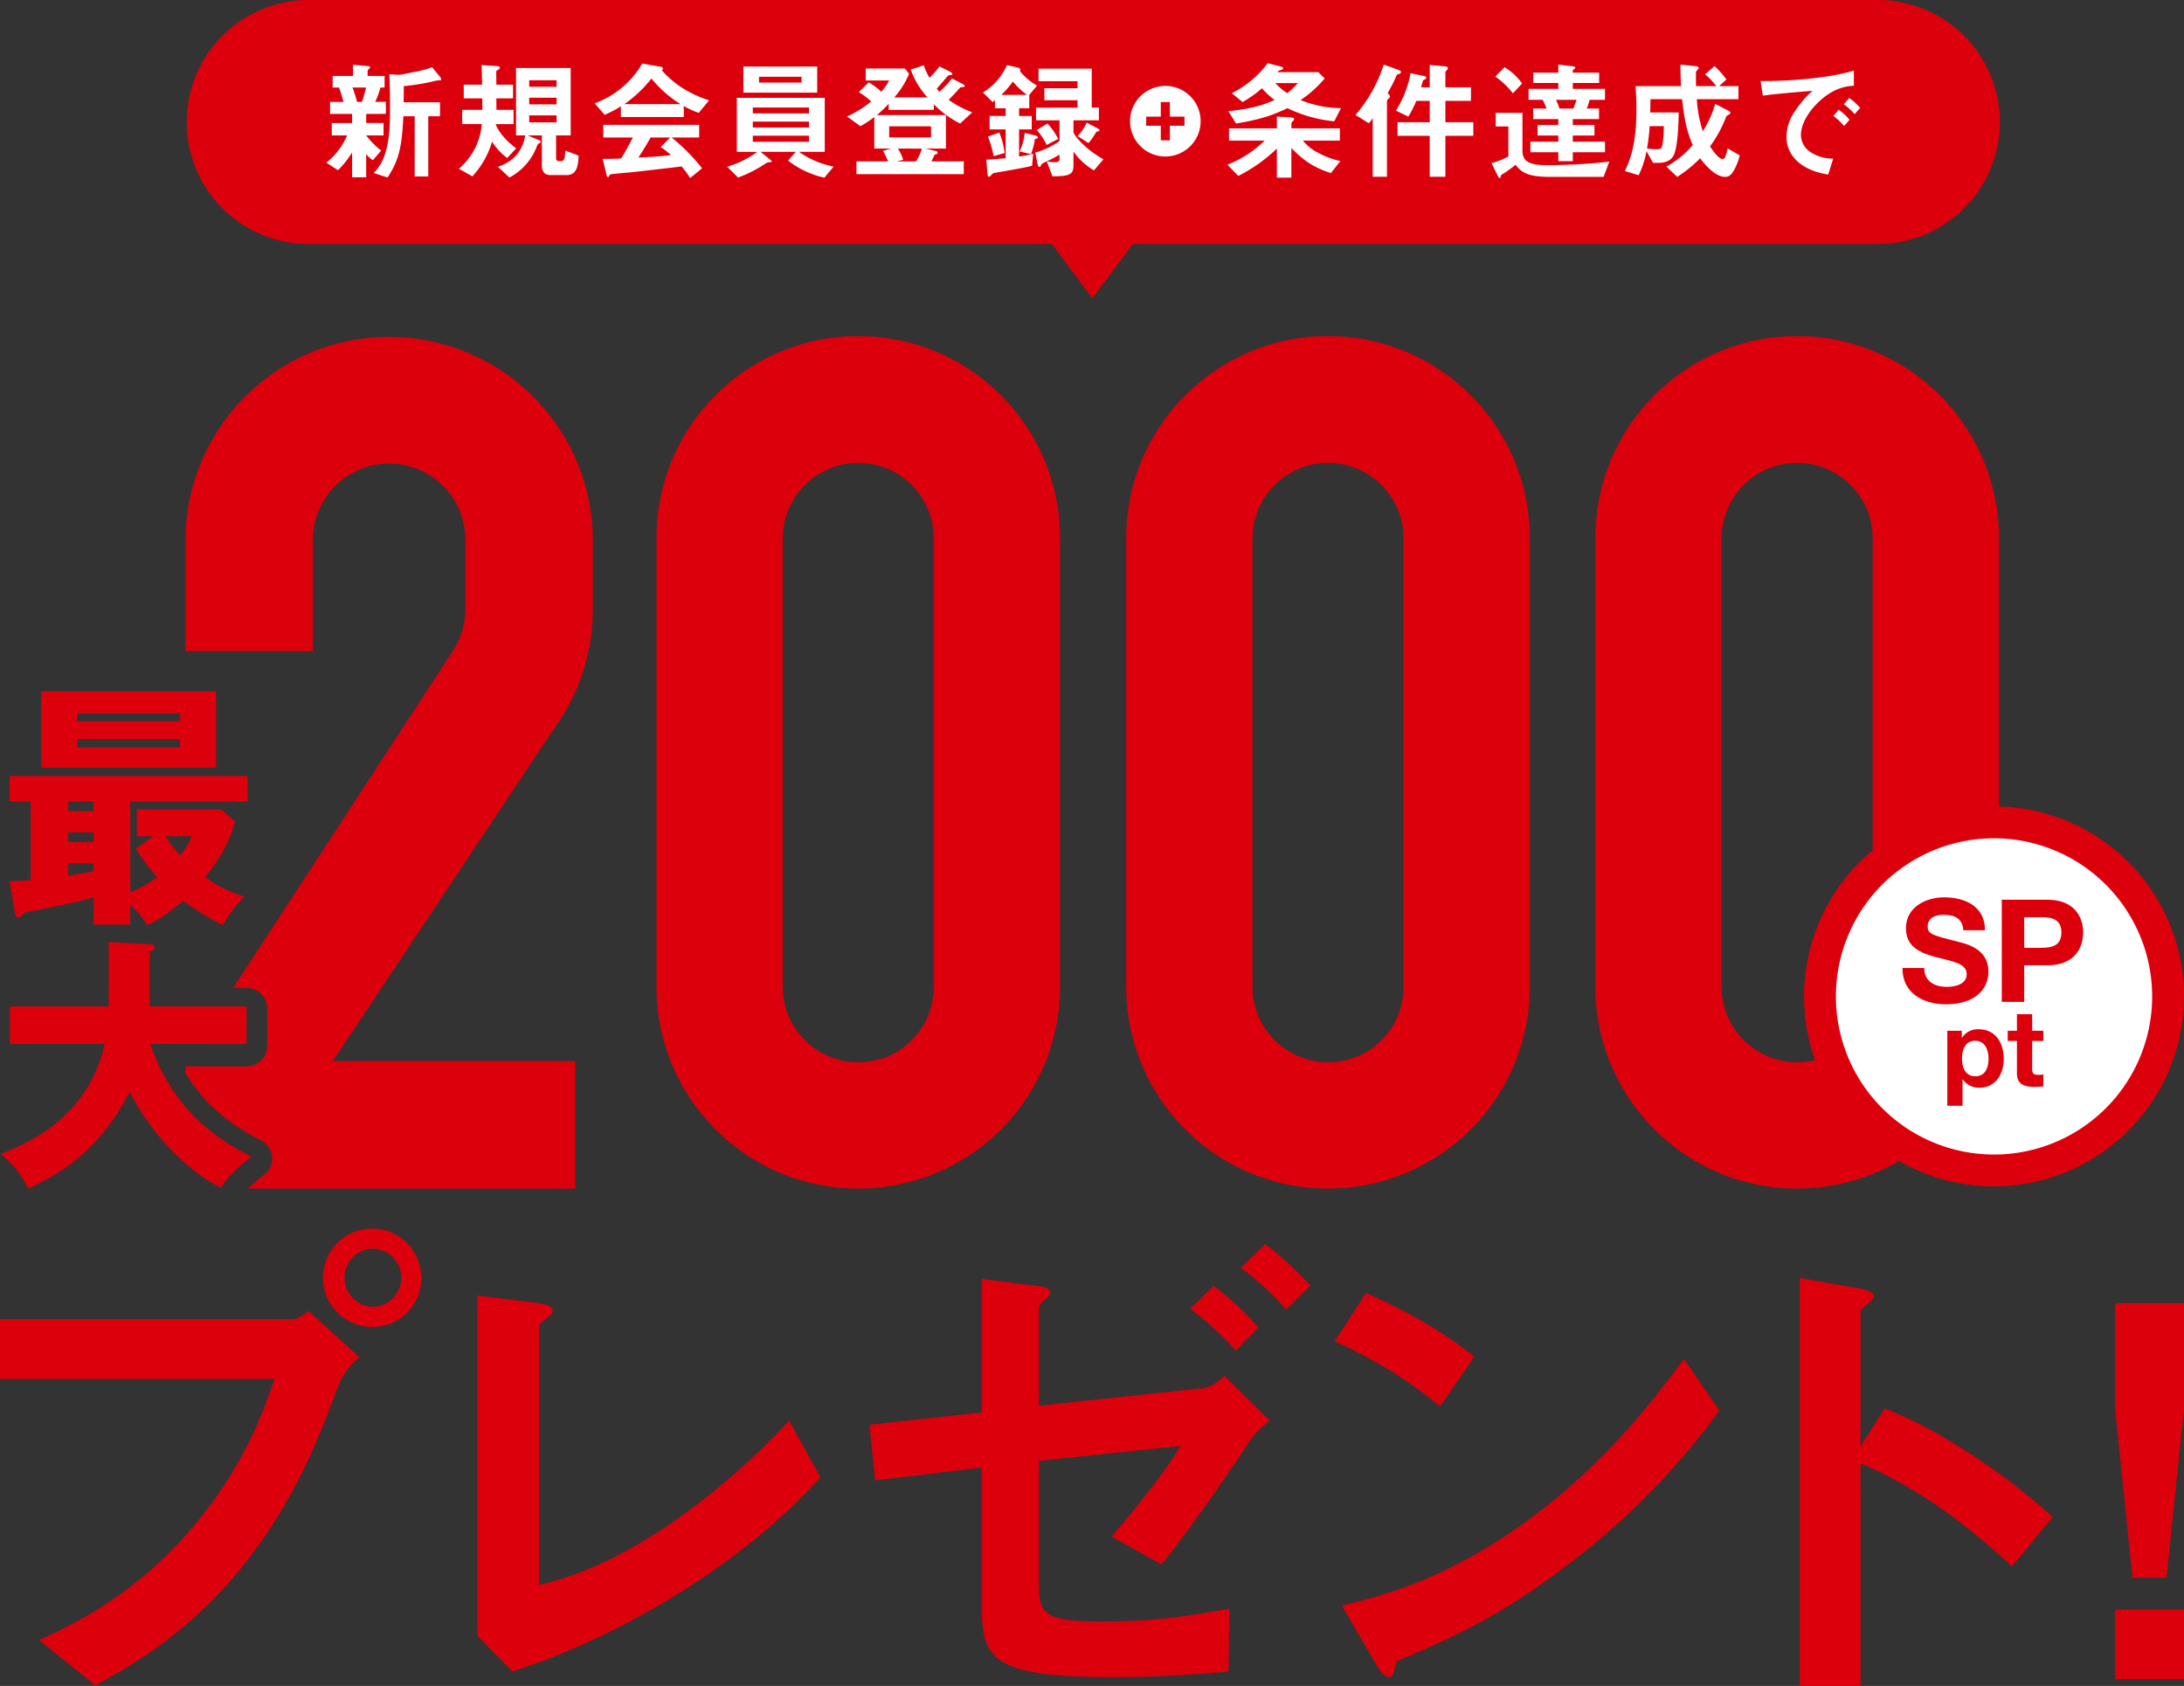 <svg xmlns="http://www.w3.org/2000/svg" width="675.734" height="521.642" viewBox="0 0 675.734 521.642"><rect x="0" y="0" width="675.734" height="521.642" fill="#333333" stroke="none"/><g data-name="グループ 27"><path data-name="パス 366" d="M580.728 0H95.236a37.751 37.751 0 000 75.5h230.246l12.5 16.792 12.5-16.792h230.246a37.751 37.751 0 100-75.5" fill="#dc000c"/><path data-name="パス 367" d="M473.33 166.434a62.462 62.462 0 00-43.868-59.625q-2.932-.912-5.984-1.538a62.534 62.534 0 00-9.37-1.188q-1.6-.08-3.213-.08a62.207 62.207 0 00-41.979 16.219q-2.219 2.016-4.236 4.236a62.2 62.2 0 00-16.219 41.979V305.32a62.308 62.308 0 0022.721 48.177q2.311 1.908 4.806 3.594 1.246.842 2.533 1.624a62.277 62.277 0 008.072 4.133q1.4.591 2.836 1.117a62.03 62.03 0 0011.959 3.069q1.549.236 3.124.4a63.357 63.357 0 006.383.322 62.435 62.435 0 0062.434-62.434zm-39.065 0V305.32a23.314 23.314 0 01-33.443 21.054q-.929-.447-1.811-.97a23.245 23.245 0 01-11.485-20.085V166.434a23.37 23.37 0 0146.739 0z" fill="#dc000c"/><path data-name="パス 368" d="M618.479 166.434a62.462 62.462 0 00-43.868-59.625q-2.932-.912-5.984-1.538a62.535 62.535 0 00-9.37-1.188q-1.6-.08-3.213-.08a62.207 62.207 0 00-41.979 16.219q-2.219 2.016-4.236 4.236a62.2 62.2 0 00-16.219 41.979V305.32a62.308 62.308 0 0022.721 48.177q2.311 1.908 4.806 3.594 1.245.842 2.533 1.624a62.28 62.28 0 008.072 4.133q1.4.591 2.836 1.117a62.028 62.028 0 0011.959 3.069q1.55.236 3.124.4a63.358 63.358 0 006.384.322 62.435 62.435 0 0062.434-62.434zm-39.065 0V305.32a23.314 23.314 0 01-33.443 21.054q-.929-.447-1.811-.97a23.245 23.245 0 01-11.485-20.085V166.434a23.37 23.37 0 0146.739 0z" fill="#dc000c"/><path data-name="パス 369" d="M104.7 428.734c-6.056 16.1-12.909 34.262-28.049 53.864-17.051 22.151-36.173 32.827-47.17 38.883l-17.37-14.022c10.836-4.941 33.465-15.459 52.908-41.753 12.111-16.256 17.052-30.758 19.92-39.044H0v-18.487h90.2c1.913 0 3.666-1.274 5.259-2.549l15.777 14.342a21.13 21.13 0 00-6.534 8.766m10.677-18.167a15.221 15.221 0 1114.981-15.3 15.105 15.105 0 01-14.981 15.3m0-24.224a8.876 8.876 0 00-8.765 8.925 9.016 9.016 0 008.765 9.083 9.007 9.007 0 000-18.008" fill="#dc000c"/><path data-name="パス 370" d="M158.573 517.179l-10.836-11V400.844l18.963 2.391c1.116.159 4.3.637 4.3 2.232 0 .637-.16.955-1.594 2.231-2.39 1.913-2.55 2.072-2.55 2.709v80c6.375-1.595 19.283-4.782 39.2-18.008a220.585 220.585 0 0038.087-32.829l9.72 17.531c-24.063 26.772-61.672 49.242-95.3 60.079" fill="#dc000c"/><path data-name="パス 371" d="M386.152 446.581c-11.633 17.85-22.788 32.511-26.772 37.451l-15.459-8.606c5.26-6.216 15.459-18.167 21.356-28.047l-43.824 4.622v37.927c0 9.243 1.434 11.792 19.122 11.792 15.777 0 24.542-1.275 39.842-3.984l-.319 19.443c-11.633 1.116-23.9 1.753-35.7 1.753-38.087 0-40.637-5.9-40.637-22.472v-42.39l-32.988 3.984-1.752-17.21 34.74-3.825v-41.275l15.458 1.914c2.71.318 5.738.637 5.738 2.231 0 .478-.319 1.116-1.275 1.913-1.913 1.752-2.231 2.072-2.231 2.868v30.278l50.518-5.418c2.868-.318 4.781-1.913 6.852-3.825l14.024 13.865c-3.506 2.868-4.781 4.143-6.693 7.011m-3.823-28.683a94.61 94.61 0 00-14.025-12.909l7.172-7.172a89.216 89.216 0 0113.865 12.909zm15.617-12.75a95.157 95.157 0 00-14.024-12.909l7.49-7.331a98.353 98.353 0 0114.024 12.909z" fill="#dc000c"/><path data-name="パス 372" d="M445.601 435.108a144.021 144.021 0 00-32.67-20.079l9.722-14.981c10.518 4.622 23.426 11.474 33.467 19.761zm46.692 43.346c-25.179 20.4-40.319 27.092-60.079 35.538-.8 2.23-1.116 4.941-2.391 4.941-.957 0-2.391-.957-3.506-3.028l-11.156-19.124c12.749-3.028 33.626-8.447 59.123-27.57 24.383-18.167 39.681-39.2 46.694-48.764l11 15.936a224.068 224.068 0 01-39.681 42.071" fill="#dc000c"/><path data-name="パス 373" d="M622.502 484.669c-11.793-11-27.729-23.9-46.853-31.872v68.845h-18.8V395.427l19.124 3.347c.477.159 3.825.638 3.825 2.549 0 .957-4.145 3.508-4.145 4.3v41.913l7.491-11.793c8.127 3.506 13.386 5.577 27.09 14.5a195.137 195.137 0 0124.861 19.122z" fill="#dc000c"/><path data-name="パス 374" d="M675.734 403.237v32.349l-5.418 52.59h-10.518l-5.418-52.59v-32.349zm0 116.334H654.38v-21.514h21.354z" fill="#dc000c"/><path data-name="パス 375" d="M670.809 308.295a53.851 53.851 0 11-53.851-53.851 53.851 53.851 0 0153.851 53.851" fill="#fff"/><path data-name="パス 376" d="M616.958 367.072a58.777 58.777 0 1158.777-58.777 58.843 58.843 0 01-58.777 58.777m0-107.7a48.926 48.926 0 1048.926 48.926 48.981 48.981 0 00-48.926-48.926" fill="#dc000c"/><path data-name="パス 377" d="M595.359 299.503c0 4.2 3.275 5.84 6.993 5.84 2.433 0 6.151-.708 6.151-3.938 0-3.407-4.735-3.984-9.382-5.222-4.692-1.238-9.426-3.054-9.426-8.984 0-6.462 6.106-9.56 11.816-9.56 6.595 0 12.657 2.877 12.657 10.179h-6.727c-.221-3.805-2.92-4.779-6.24-4.779-2.212 0-4.781.929-4.781 3.586 0 2.433 1.506 2.743 9.427 4.778 2.3.576 9.382 2.036 9.382 9.206 0 5.8-4.558 10.134-13.144 10.134-6.993 0-13.542-3.452-13.454-11.24z" fill="#dc000c"/><path data-name="パス 378" d="M619.349 278.393h14.25c7.878 0 10.932 5 10.932 10.134s-3.054 10.135-10.932 10.135h-7.3v11.33h-6.95zm6.948 14.869h5.4c3.231 0 6.108-.708 6.108-4.736s-2.876-4.734-6.108-4.734h-5.4z" fill="#dc000c"/><path data-name="パス 379" d="M602.503 318.931h4.482v2.191h.066a5.711 5.711 0 015.113-2.656c5.377 0 7.8 4.349 7.8 9.229 0 4.582-2.523 8.865-7.536 8.865a6.093 6.093 0 01-5.146-2.589h-.066v8.165h-4.713zm12.749 8.632c0-2.723-1.095-5.543-4.116-5.543-3.088 0-4.084 2.754-4.084 5.543s1.062 5.443 4.116 5.443c3.088 0 4.084-2.656 4.084-5.443" fill="#dc000c"/><path data-name="パス 380" d="M628.759 318.931h3.453v3.154h-3.453v8.5c0 1.593.4 1.991 1.993 1.991a7.328 7.328 0 001.461-.131v3.679a18.162 18.162 0 01-2.755.166c-2.889 0-5.412-.664-5.412-4.084v-10.121h-2.854v-3.154h2.854v-5.145h4.714z" fill="#dc000c"/><path data-name="パス 381" d="M327.985 166.434a62.462 62.462 0 00-43.866-59.625q-2.932-.912-5.984-1.538a62.534 62.534 0 00-9.37-1.188q-1.6-.08-3.213-.08a62.207 62.207 0 00-41.979 16.219q-2.219 2.016-4.236 4.236a62.2 62.2 0 00-16.219 41.979V305.32a62.308 62.308 0 0022.721 48.177q2.311 1.908 4.806 3.594 1.245.842 2.533 1.624a62.277 62.277 0 008.072 4.133q1.4.591 2.836 1.117a62.028 62.028 0 0011.959 3.069q1.549.236 3.124.4a63.357 63.357 0 006.383.322 62.435 62.435 0 0062.433-62.436zm-39.065 0V305.32a23.314 23.314 0 01-33.443 21.054q-.929-.447-1.811-.97a23.245 23.245 0 01-11.481-20.084V166.434a23.37 23.37 0 0146.739 0z" fill="#dc000c"/><path data-name="パス 382" d="M113.299 35.242v2.824h5.366v3.833h-5.366a25.38 25.38 0 004.641 4.681l-2.582 2.985a7.984 7.984 0 01-2.059-1.9v7.183h-4.358v-7.667a30.666 30.666 0 01-4.357 5.488l-3.59-2.34a21.944 21.944 0 006.414-8.432h-4.76v-3.83h6.293v-2.824h-6.818v-3.712h4.157c-.242-.847-.808-2.986-1.374-4.439h-1.977v-3.591h6.293v-3.469l4.439.4c.605.039.847.16.847.362a.792.792 0 01-.363.526c-.08.079-.4.362-.4.6v1.573h5.244v3.591h-1.292a23.526 23.526 0 01-1.614 4.439h3.309v3.712zm-4.237-8.151a38.229 38.229 0 011.413 4.439h1.493a35.45 35.45 0 001.292-4.439zm26.511-2.219a10.685 10.685 0 00-1.776.363 68.778 68.778 0 01-8.876 1.413c.039 1.292 0 1.9-.042 5h11.258v4.318h-3.632v18.641h-4.2V35.969h-3.51c-.445 9.926-1.495 13.759-4.883 18.963l-4.277-1.413a14.075 14.075 0 003.066-4.679c1.614-4.035 1.977-8.8 1.977-15.09 0-3.591-.039-7.183-.2-10.774l2.5.163a8.167 8.167 0 001.21-.082c6.5-1.251 7.224-1.413 9.482-2.26l2.421 2.906a1.84 1.84 0 01.4.847c0 .322-.242.322-.927.322" fill="#fff"/><path data-name="パス 383" d="M156.922 48.879a18.772 18.772 0 01-4.681-5.044 26.85 26.85 0 01-6.092 10.733l-4.156-2.34a21.246 21.246 0 004.883-6.174 19.319 19.319 0 002.177-7.666h-6.051v-4.4h6.254c0-1.371-.041-2.178-.041-3.549h-5.73v-4.237h5.69c-.039-1.21-.08-3.672-.16-6.053l4.519.283c.484.041 1.13.08 1.13.566 0 .2-.162.363-.605.645-.525.283-.525.364-.525.646 0 .041.039 3.59.039 3.914h5.165v4.239h-5.165c0 1.129 0 2.419.042 3.549h5.28v4.4h-5.526c.6 1.936 2.9 5 6.334 7.5zm18.4 5.286h-5.044c-1.855 0-2.622-1.169-2.622-3.026v-9.24h-4.4l3.469 1.454c.2.08.566.241.566.523 0 .242-.242.363-.322.4-.324.162-.486.2-.564.322-.042.082-.646 1.493-.767 1.776a17.973 17.973 0 01-8.03 8.554l-3.551-3.31c2.5-.927 6.334-2.581 7.989-7.746.121-.283.4-1.654.484-1.977h-2.865V21.042h16.906v20.86h-4.519v7.14a.807.807 0 00.888.808h.767c.967 0 1.13-1.333 1.209-3.269l4.116 1.575c-.16 2.823-.4 6.011-3.712 6.011m-3.107-29.334h-8.473v2.018h8.473zm0 5.407h-8.473v2.057h8.473zm0 5.448h-8.473v2.178h8.473z" fill="#fff"/><path data-name="パス 384" d="M216.199 34.919a24.254 24.254 0 01-4.64-2.138v3.428h-19.447v-3.307a36.157 36.157 0 01-5.044 2.622l-3.066-3.551a28.372 28.372 0 0014.727-12.307l5.768 1.009c.322.041.605.242.605.525a.572.572 0 01-.364.524 30.109 30.109 0 006.821 5.771 36.744 36.744 0 007.827 3.549zm-2.663 20.173a28.116 28.116 0 00-2.663-3.591c-5.529.688-14.608 1.7-15.777 1.817-.847.08-5.124.445-6.094.605a.515.515 0 00-.4.281c-.239.486-.363.607-.483.607a.471.471 0 01-.363-.363l-1.292-5.286c2.542 0 3.67-.041 5.69-.122 1.009-1.613 1.856-3.024 3.67-6.495h-9.16v-3.913h29.66v3.914h-8.514a59.712 59.712 0 019.4 9.522zm-11.983-30.79a39.305 39.305 0 01-8.352 7.909h17.352a36.6 36.6 0 01-9-7.909m2.9 21.184l2.9-2.945h-6.051c-1.9 3.348-3.065 5.124-3.794 6.213 3.392-.16 6.74-.363 10.089-.767a24.508 24.508 0 00-3.147-2.5" fill="#fff"/><path data-name="パス 385" d="M255.061 54.971a27.709 27.709 0 01-11.218-5.286l2.38-2.7H235.33l3.188 2.586a.534.534 0 01.242.362c0 .2-.284.243-.445.243a2.5 2.5 0 00-1.613.523 38.988 38.988 0 01-8.354 4.237l-3.349-3.349a29.406 29.406 0 009.281-4.6h-6.295V30.278h27.194v16.706h-7.948a27.391 27.391 0 0010.694 4.56zm-25.057-34.376h22.838v8.069h-22.838zm20.3 12.67h-17.39v1.815h17.39zm0 4.357h-17.39v1.815h17.39zm0 4.358h-17.39v1.9h17.39zm-2.3-18.238h-13.159v1.815h13.154z" fill="#fff"/><path data-name="パス 386" d="M297.069 38.228a30.63 30.63 0 01-8.151-5.971v1.734h-13.96v-1.895a33.013 33.013 0 01-3.673 3.51h21.386v10.369h-6.3l3.107.728c.2.039.607.121.607.564 0 .4-.445.484-.929.605-.324.726-.605 1.371-.968 2.057h10.006v3.954h-33.203v-3.954h9.8a35.01 35.01 0 00-1.575-3.227l2.422-.728h-5.124V36.21a29.057 29.057 0 01-4.318 2.823l-4.116-2.985a33.183 33.183 0 007.466-4.641 18.239 18.239 0 00-3.835-2.864l3.068-3.065a20.545 20.545 0 013.873 2.9 15.4 15.4 0 002.461-3.469h-7.262v-3.712h12.105l1.331 1.614a26.407 26.407 0 01-4.6 7.343h10.29a25.749 25.749 0 01-5.206-8.635l4.075-1.29a18.4 18.4 0 001.734 3.833 28.8 28.8 0 003.107-3.51l3.148 1.573c.322.16.806.443.806.767 0 .241-.16.281-.322.281-.121.039-.808.121-.929.162-.525.605-2.986 3.469-3.551 4.115a10.259 10.259 0 00.847.968 35.6 35.6 0 003.873-4.156l3.068 1.614c.685.362.847.525.847.726 0 .324-.324.324-.524.324-.688.039-.767.039-1.13.442-1.05 1.212-2.18 2.383-3.31 3.511a31.047 31.047 0 007.3 3.873zm-9 .849h-12.951v3.43h12.953zm-10.249 6.9a12.776 12.776 0 011.614 3.47l-1.936.484h5.93a16.357 16.357 0 001.815-3.954z" fill="#fff"/><path data-name="パス 387" d="M318.458 29.35v4.156h-3.147v2.381h3.91v4.155h-3.912v8.393a33.645 33.645 0 004.357-.888l-.324 3.753c-1.33.321-3.389.766-9 1.734-.4.082-2.864.484-3.027.564-.242.082-1.008 1.091-1.29 1.091-.443 0-.483-.728-.525-1.091l-.322-4.2c1.977-.082 4.035-.283 5.973-.443v-8.913h-4.963v-4.156h4.963v-2.381h-3.31v-2.622a5.766 5.766 0 01-.685.726l-3.026-2.986a18.706 18.706 0 007.423-8.473l3.431.767c.2.039.725.322.725.725a.415.415 0 01-.16.324 18.253 18.253 0 005.325 4.52zm-11.016 18.965a41.523 41.523 0 00-1.734-6.053l3.47-1.251a23.806 23.806 0 011.654 6.334zm5.932-23.081a29.811 29.811 0 01-3.549 4.116h7.908a25.885 25.885 0 01-4.358-4.116m6.82 17.8a20.261 20.261 0 01-1.212 4.64l-3.51-.808a17.492 17.492 0 001.573-5.729l3.187.767c.888.2.888.605.888.646 0 .281-.564.4-.927.484m18.278 9.684a20.808 20.808 0 01-6.336-5.811v4.235c0 3.027-1.412 3.349-6.495 3.431l-1.737-4.56c.526.039 1.454.162 2.623.162.767 0 1.292-.162 1.292-1.131v-1.209a39.057 39.057 0 01-4.277 2.259c-1.171.524-1.212.605-1.413.968-.16.322-.281.607-.484.607-.443 0-.605-.808-.646-1.009l-.685-3.47a23.466 23.466 0 007.505-3.552v-6.414h-7.263V33.31h12.832v-2.3h-10.249v-3.712h10.249v-2.18h-12.067v-3.876h16.462v12.065h2.218v3.914h-7.868v3.793c1.009 2.057 4.56 5.649 9.281 8.272zm-14.651-7.876a20.411 20.411 0 00-3.027-4.64l3.31-1.977a21.724 21.724 0 013.309 4.761zm15.414-4.116a20.563 20.563 0 01-2.461 3.551l-3.349-2.177a16.227 16.227 0 002.827-4.158l3.349 1.775c.564.283.564.525.564.646 0 .283-.484.324-.927.363" fill="#fff"/><path data-name="パス 388" d="M411.77 53.56c-5.69-1.9-8.352-3.874-12.227-7.747v9.154h-4.478v-9a48.761 48.761 0 01-11.944 8.473l-3.348-3.47a34.126 34.126 0 0011.5-7.464h-11.016v-3.794h14.809v-3.631l3.309.162c2.018.08 2.018.4 2.018.605a1.038 1.038 0 01-.4.646 1.277 1.277 0 00-.445.726v1.492h15.01v3.794h-11.423a14.039 14.039 0 004.761 3.793 26.179 26.179 0 006.82 2.543zm1.048-16.019a42.956 42.956 0 01-14.485-4.074c-3.51 1.654-7.1 3.307-15.9 4.761l-2.38-3.833c7.988-.806 11.3-2.138 14.322-3.47a20.656 20.656 0 01-3.914-3.631 33.212 33.212 0 01-6.011 4.277l-3.349-2.744a31.033 31.033 0 0011.136-9.28l2.986.767c.726.2 1.775.445 1.775.726 0 .484-.524.605-1.331.806l-.443.486h12.668l1.977 1.936a35.6 35.6 0 01-7.464 6.7 34.178 34.178 0 0012.507 2.499zM394.581 25.72a19.65 19.65 0 003.672 3.106 20.368 20.368 0 003.309-3.106z" fill="#fff"/><path data-name="パス 389" d="M432.959 22.855c-.525.162-.767.2-.927.607a44.642 44.642 0 01-2.7 5.365c.4.365.685.646.685 1.009s-.2.525-.443.726c-.363.324-.445.525-.445.726v23.4h-4.4V36.534a10.482 10.482 0 01-1.21 1.613l-4.116-2.582a44.189 44.189 0 008.715-15.573l4.318 1.533c.847.283 1.009.525 1.009.766a.568.568 0 01-.484.566m14.243 19.166v12.67h-4.843v-12.67h-9.966v-4.2h9.966v-6.618h-4.157a34.126 34.126 0 01-2.461 4.882l-3.832-1.855a32.828 32.828 0 004.519-11.582l4.074.849c.485.08.767.242.767.564a.531.531 0 01-.363.484c-.525.242-.564.242-.646.443-.08.163-.483 1.694-.6 2.018h2.7v-6.9l4.6.4c.324.041 1.009.121 1.009.564a1.05 1.05 0 01-.363.687c-.283.283-.4.4-.4.605v4.64h7.908v4.2h-7.908v6.618h8.635v4.2z" fill="#fff"/><path data-name="パス 390" d="M496.149 54.73h-16.746c-7.384 0-8.917-1.815-10.49-3.752a39.279 39.279 0 01-3.551 2.623c-.888.483-.97.564-1.048 1.048-.042.162-.082.443-.283.443s-.4-.242-.524-.484l-2.018-4.115a26.812 26.812 0 005.2-2.057v-9.32h-3.914v-4.2h8.272v11.661c0 3.712 2.661 4.519 7.545 4.519a171.908 171.908 0 0019.328-1.089zm-28.042-25.863a25.267 25.267 0 00-5.448-5.165l2.824-2.9a17.049 17.049 0 015.448 5.044zm18.52 18.237v2.746h-4.478v-2.746h-8.635v-3.268h8.635v-1.9h-6.417v-3.268h6.417v-1.812h-7.787v-3.268h4.157a28.117 28.117 0 00-1.212-2.7h-4.357v-3.392h9.2v-1.817h-7.748v-3.183h7.747v-2.5l4.234.484c.809.08 1.009.2 1.009.483 0 .2-.322.4-.4.486-.162.08-.363.2-.363.363v.685h8.15v3.188h-8.15v1.811h9.965v3.389h-4.761a22.493 22.493 0 01-.887 2.7h3.793v3.268h-8.11v1.815h6.7v3.268h-6.7v1.9h9.965v3.268zm-5.206-16.219a19.824 19.824 0 011.089 2.7h4.277c.445-1.091.646-1.573 1.009-2.7z" fill="#fff"/><path data-name="パス 391" d="M536.423 52.796c-1.009 1.735-1.894 1.936-2.661 1.936-3.31 0-6.7-4.4-7.747-5.768a38.276 38.276 0 01-7.1 5.768l-3.309-3.186a29.065 29.065 0 008.11-6.659c-1.452-3.469-2.461-6.656-3.268-14.2h-9.8c0 2.178-.041 3.027-.082 4.116h8.832c-.082 4.479-.324 9.038-1.091 11.944-.322 1.169-1.009 3.631-5.124 3.631h-1.735l-2.017-3.591a29.094 29.094 0 01-2.422 7.423l-4.277-1.29c1.614-3.389 3.591-8.272 3.591-19.125 0-2.7-.121-4.681-.283-7.142h14.081c-.16-3.065-.16-4.478-.2-6.656l5.044.523c.322.041.605.283.605.486a.953.953 0 01-.363.6 1.3 1.3 0 00-.484 1.251c0 1.251 0 2.5.041 3.793h6.253a20.972 20.972 0 00-3.469-3.672l2.945-2.5a27.439 27.439 0 013.672 4.115l-2.26 2.057h5.971v4.035h-12.87a38.4 38.4 0 001.855 9.926 31.816 31.816 0 003.833-8.472l4.318 2.259a.546.546 0 01.363.484.579.579 0 01-.4.525c-.766.443-.766.443-.968.888a38.389 38.389 0 01-4.923 9c.566.849 2.543 3.915 3.954 3.915.806 0 1.171-1.858 1.495-3.31l3.752 2.18a18.78 18.78 0 01-1.858 4.72m-26.029-13.766a55.548 55.548 0 01-.808 6.9 20.68 20.68 0 003.107.242c.767 0 1.25-.16 1.492-.726.163-.4.566-2.219.606-6.416z" fill="#fff"/><path data-name="パス 392" d="M562.131 32.096c-2.986 2.985-4.924 6.614-4.924 9.684a6.407 6.407 0 002.906 5.245 12.7 12.7 0 007.1 2.057l-1.573 4.921c-2.139-.362-6.658-1.209-9.926-4.478a10.123 10.123 0 01-2.986-7.262 14.672 14.672 0 012.744-8.03 30.068 30.068 0 015.325-6.133c-5.407.443-11.337.927-15.373 1.492l-.685-4.519c8.715.08 21.223-.887 28.849-3.227v4.681c-1.9.121-6.334.4-11.458 5.569m8.432 6.9a17.886 17.886 0 00-3.309-3.107l1.655-1.938a17.745 17.745 0 013.348 3.109zm3.268-3.672a18.762 18.762 0 00-3.348-3.066l1.694-1.936a18.627 18.627 0 013.348 3.065z" fill="#fff"/><path data-name="パス 393" d="M371.476 37.503a10.918 10.918 0 11-10.918-10.918 10.917 10.917 0 0110.918 10.918" fill="#fff"/><path data-name="長方形 34" fill="#dc000c" d="M359.15 31.575h2.815v11.848h-2.815z"/><path data-name="長方形 35" fill="#dc000c" d="M354.634 36.091h11.847v2.815h-11.847z"/><path data-name="パス 394" d="M183.423 167.02a63.021 63.021 0 00-126.041 0v34.446h39.432V167.02a23.588 23.588 0 1147.177 0v21.429a23.454 23.454 0 01-3.929 13.017c-.042.063-.082.128-.124.19l-67.784 104h4.2a6.332 6.332 0 016.333 6.333v11.62a6.333 6.333 0 01-6.333 6.333H57.382v2.05c5.238 8.8 12.913 15.67 23.3 20.776a6.332 6.332 0 011.081 10.69 53.265 53.265 0 00-5.01 4.3h101.23v-39.436h-75.036l68.489-102.891-.011-.008a62.716 62.716 0 0012-36.974z" fill="#dc000c"/><path data-name="パス 395" d="M40.316 276.079a38.626 38.626 0 008.307-4.676 56.868 56.868 0 01-6.614-8.873l5.486-3.79h-5.163v-8.307h26.052l4.354 3.79c-2.339 8.71-7.823 15.4-9.275 17.18a44.551 44.551 0 0012.179 6.049 35.786 35.786 0 00-6.694 8.791 86.812 86.812 0 01-12.339-7.582 44.387 44.387 0 01-11.05 7.582 27.569 27.569 0 00-5.242-6.292v6.132H28.944v-8.389c-6.856 1.855-14.518 3.387-21.536 4.678-.564.888-.967 1.451-1.613 1.451-.806 0-1.129-.887-1.29-1.935l-1.533-9.274a52.055 52.055 0 006.534-.322v-24.278H2.972v-7.9H76.61v7.9H40.316zm26.536-38.551h-54.12v-23.633h54.12zm-37.908 10.486H21.12v2.985h7.823zm0 9.518H21.12v2.982h7.823zm0 9.6H21.12v3.79c5.08-.8 5.645-.887 7.823-1.369zm26.776-46.381H23.86v2.419h31.86zm-31.86 10.485h31.86v-2.581H23.86zm27.342 27.5a38.15 38.15 0 004.516 5.888 22.06 22.06 0 003.631-5.888z" fill="#dc000c"/><path data-name="パス 396" d="M3.054 323.027v-11.614h30.568v-19.922l12.663.646c.484 0 1.533.08 1.533 1.048 0 .645-.806 1.048-1.533 1.291v16.937h30v11.614H46.527c7.017 20.81 21.617 30.085 31.294 34.845-6.777 5.24-8.307 7.821-9.356 9.6-8.147-3.629-20.97-14.84-28.31-29.681-9.92 19.357-22.987 25.972-31.454 30a28.692 28.692 0 00-8.55-10.726c6.775-2.663 26.938-10.324 32.261-34.038z" fill="#dc000c"/><path data-name="長方形 37" fill="none" d="M0 0h675.734v521.642H0z"/></g></svg>
